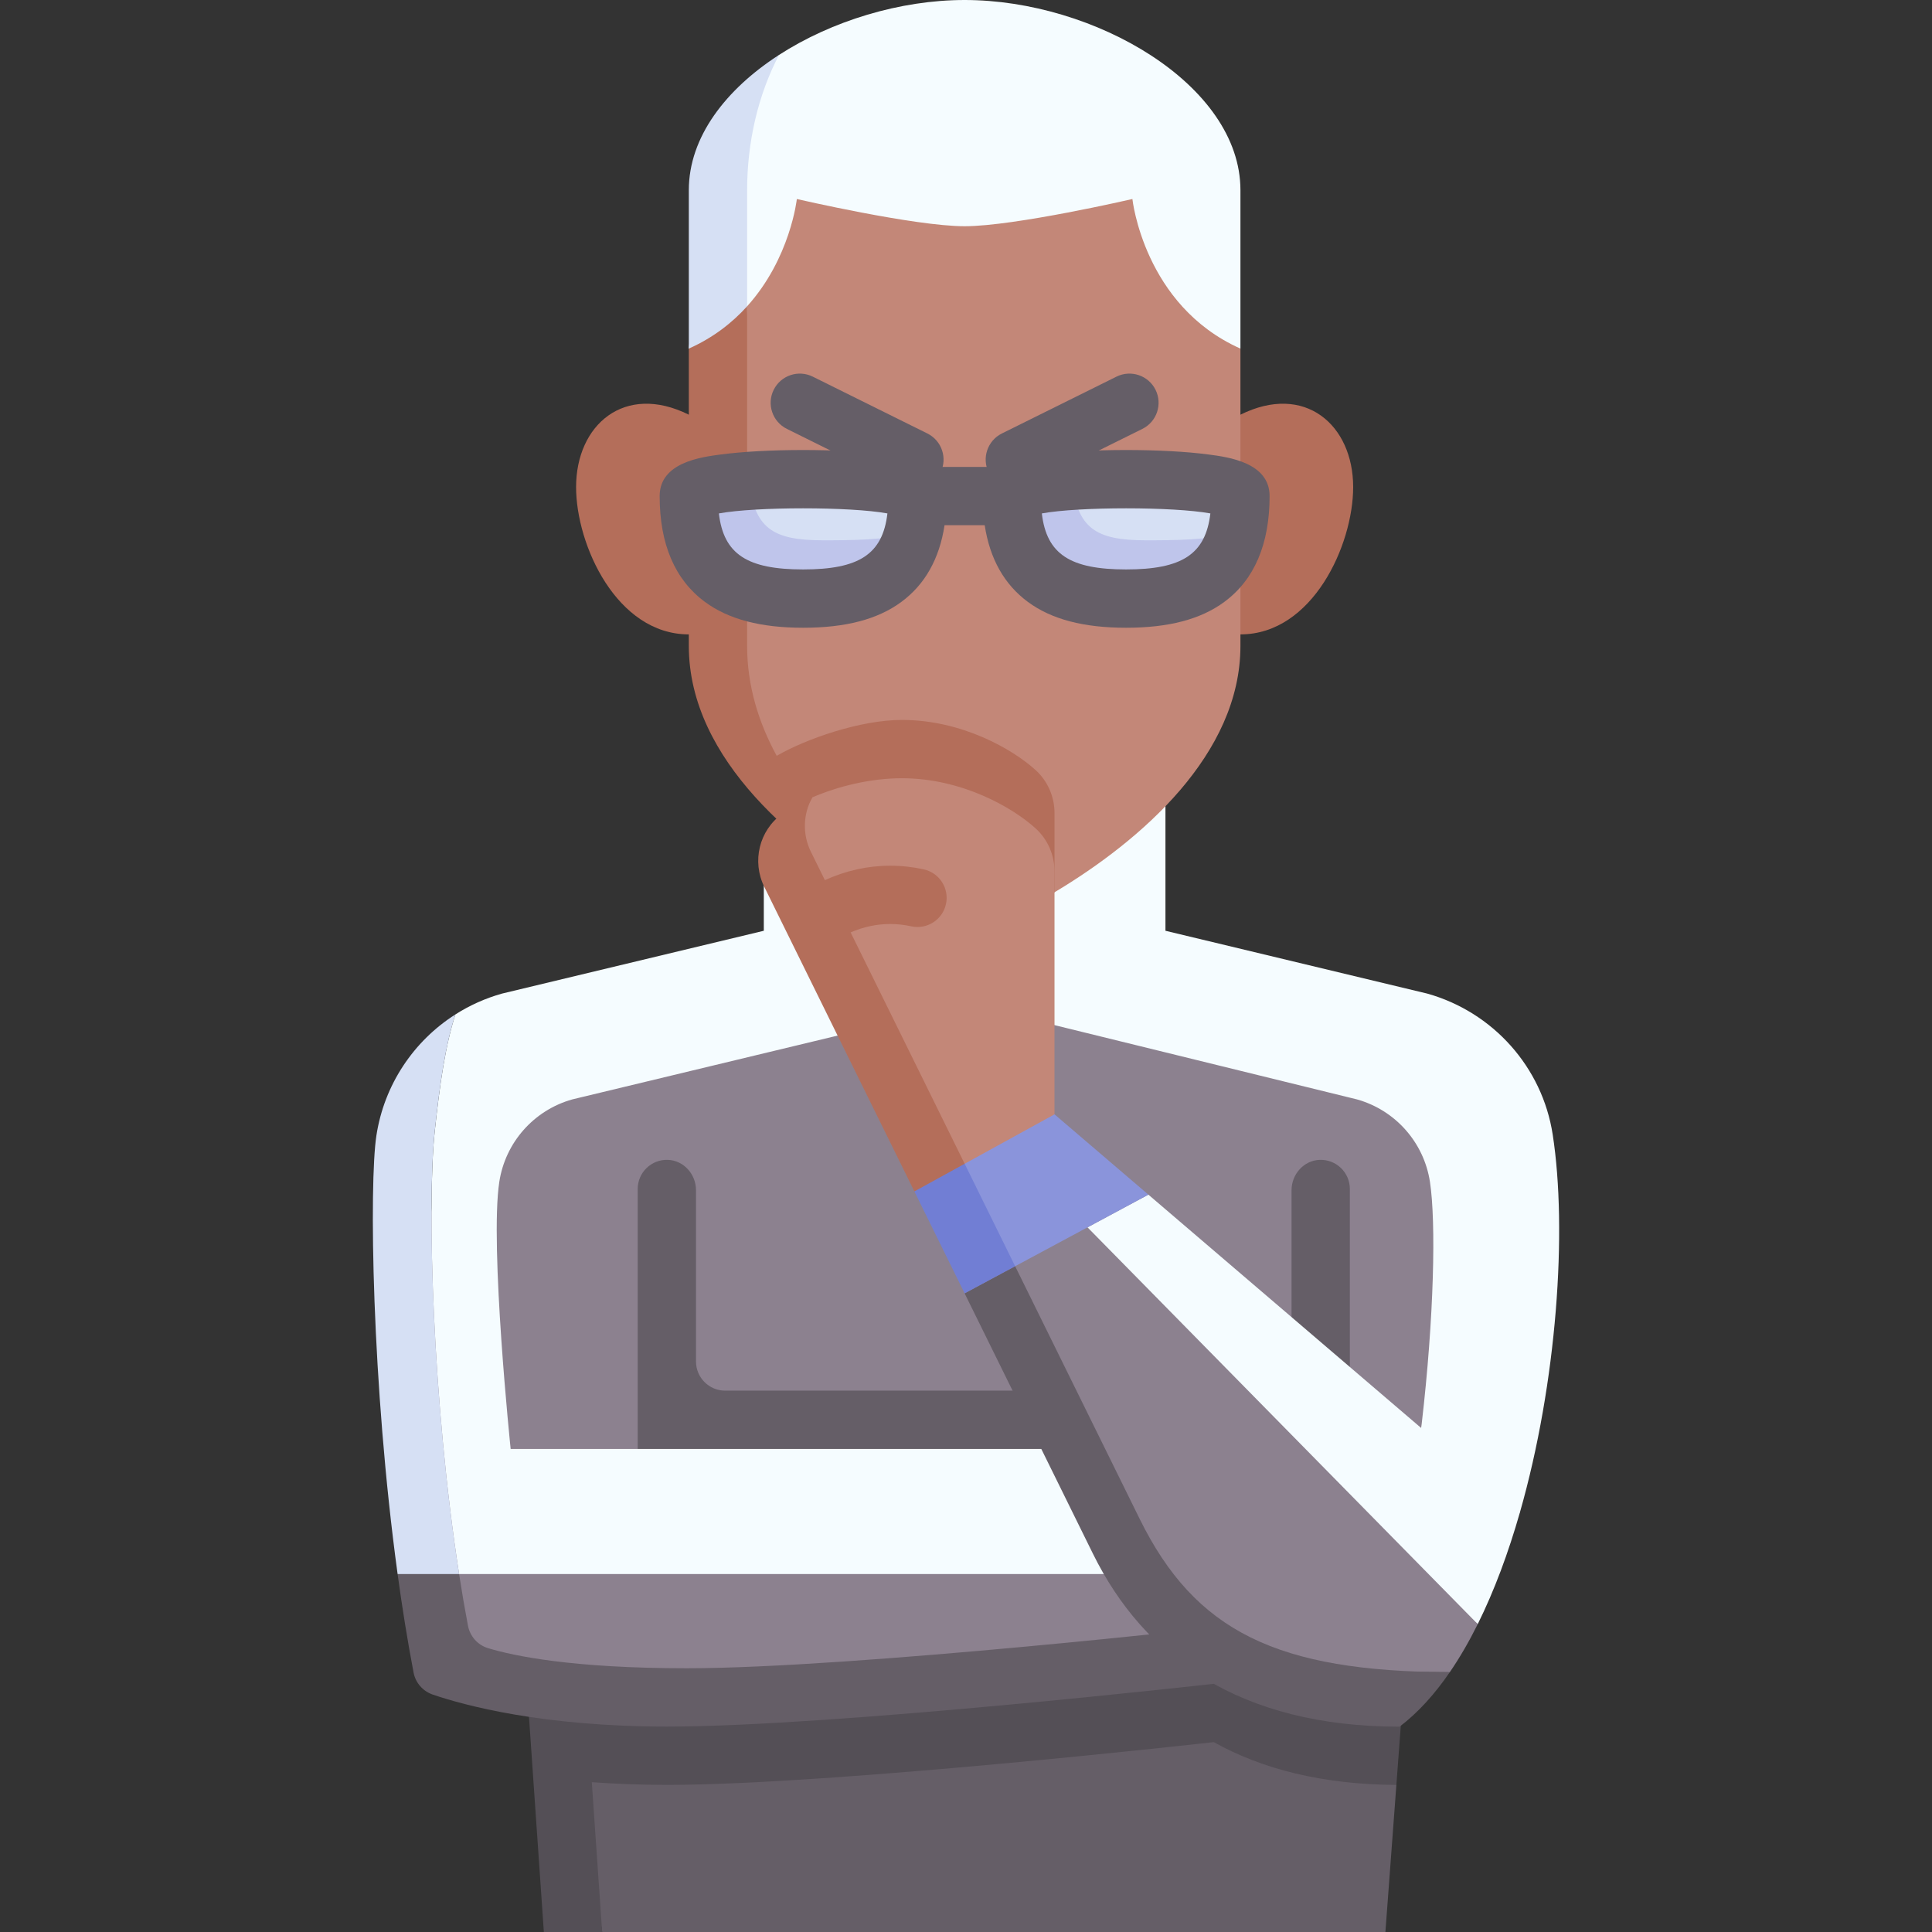 <?xml version="1.0" encoding="UTF-8"?> <svg xmlns="http://www.w3.org/2000/svg" id="Capa_1" height="512" viewBox="0 0 497 497" width="512"><rect x="0" y="0" width="497" height="497" fill="#333333" stroke="none"/> <g> <path d="m145.054 428.765 9.85 68.235h201.486l2.823-37.831c-17.295-32.178-214.159-30.404-214.159-30.404z" fill="#655e67"></path> <path d="m133.54 404.917 6.363 92.083h15l-2.664-38.548c5.888.439 12.356.702 19.405.702 43.056 0 140.592-10.999 140.592-10.999 12.417 6.925 27.912 10.9 46.977 11.013l4.048-54.251z" fill="#544f56"></path> <path d="m351.29 411.294-4.042 2.262s-134.492 24.598-175.604 24.598-57.627-10.43-57.627-10.43-18.622-115.127 7.981-140.4 126.149-41.235 126.149-41.235 97.762 12.415 123.035 36.801c25.273 24.387.121 106.499-19.892 128.404z" fill="#8c818f"></path> <path d="m339.517 298.367c-4.105.123-7.27 3.704-7.27 7.811v51.561h-145.702c-4.142 0-7.5-3.358-7.5-7.5v-44.061c0-4.107-3.165-7.688-7.27-7.811-4.247-.127-7.731 3.278-7.731 7.497v66.875l153.19 21.442v23.974s-97.536 11-140.592 11c-29.351 0-44.452-3.16-51.091-5.171-2.671-.809-4.65-3.046-5.17-5.788-.819-4.32-1.578-8.761-2.281-13.277l-7.1-5-8.719 5c1.177 8.615 2.542 17.144 4.113 25.359.505 2.64 2.408 4.788 4.952 5.656 8.122 2.771 28.183 8.222 60.297 8.222 43.056 0 140.592-11 140.592-11l35.012-19.598c0-28.976 0-104.35 0-107.693.001-4.22-3.482-7.625-7.73-7.498z" fill="#655e67"></path> <path d="m118.102 404.917h182.137l-2.66-32.179h-166.216s-5.43-52.263-2.921-68.703c1.548-10.143 8.886-18.438 18.764-21.214l101.993-24.53 99.888 24.53c9.878 2.776 17.216 11.071 18.764 21.214 1.575 10.319 1.07 34.791-2.128 62.267-1.365 11.726-7.662 29.019-14.433 44.991l39.698-22.221c9.547-33.386 12.24-72.587 8.441-97.199-2.681-17.368-15.357-31.521-32.275-36.275l-67.347-16.16v-41.36l-103.32 23.625v17.735l-67.347 16.16c-4.307 1.21-8.332 3.032-11.987 5.358-2.535 7.756-4.004 17.675-5.327 30.176-1.992 18.814-.548 69.929 6.276 113.785z" fill="#f5fcff"></path> <path d="m111.825 291.132c1.323-12.5 2.792-22.42 5.327-30.176-10.782 6.862-18.336 18.13-20.327 31.176-1.877 12.295-1.223 63.907 5.458 112.786h15.819c-6.824-43.857-8.268-94.972-6.277-113.786z" fill="#d6e0f4"></path> <path d="m177.196 89.677h141.902c0-16.419 0-31.546 0-40.768-.001-27.108-37.545-48.909-70.951-48.909-16.6 0-34.217 5.387-47.746 14.129-17.605 16.894-23.205 75.548-23.205 75.548z" fill="#f5fcff"></path> <path d="m192.196 89.677s0-33.631 0-40.768c0-12.216 2.774-24.457 8.205-34.78-13.698 8.851-23.205 21.142-23.205 34.78v40.768z" fill="#d6e0f4"></path> <path d="m319.097 163.195c18.537 0 29-22.981 29-37.893 0-16.008-12.441-26.856-29-18.625h-141.901c-16.559-8.231-29 2.617-29 18.625 0 14.912 10.463 37.893 29 37.893z" fill="#b46e5a"></path> <path d="m291.307 51.196s-30.236 7-43.161 7c-12.924 0-43.161-7-43.161-7s-1.639 15.248-12.79 27.595c0 0-5 78.507-5 87.373 0 10.246 7.607 28.269 7.607 28.269l76.465 35.107c22.304-13.342 47.83-35.506 47.83-63.376 0-7.94 0-44.645 0-76.487-24.856-11.085-27.79-38.481-27.79-38.481z" fill="#c38778"></path> <path d="m199.803 194.433c-4.662-8.55-7.607-18.023-7.607-28.269 0-8.866 0-53.594 0-87.373-3.795 4.203-8.688 8.071-15 10.885v76.487c0 29.385 28.378 52.434 51.436 65.479 2.015 1.14 6.285 1.901 11.318 2.289 10.228.789 23.618.027 27.713-2.289 1.189-.672 2.394-1.378 3.606-2.103v-20.382c0-4.207-1.75-8.231-4.864-11.06-5.873-5.337-18.926-12.899-34.4-12.899-10.764 0-24.786 4.931-32.202 9.235z" fill="#b46e5a"></path> <path d="m192.679 123.731s-4.002 21.255 8.929 21.255c23.81 0 33.336-7.941 33.336-7.941.696-2.722 1.076-5.843 1.076-9.436 0-3.845-25.913-5.137-43.341-3.878z" fill="#d6e0f4"></path> <path d="m192.679 123.731c-8.829.638-15.483 1.93-15.483 3.879 0 21.376 13.168 26.376 29.412 26.376 13.513 0 24.89-3.47 28.336-16.941-7.361 1.934-16.044 1.941-23.336 1.941-12.931.001-17.573-3.178-18.929-15.255z" fill="#bfc5eb"></path> <path d="m275.756 123.731s-4.002 21.255 8.929 21.255c20.376 0 33.336-7.941 33.336-7.941.696-2.722 1.076-5.843 1.076-9.436 0-3.845-25.912-5.137-43.341-3.878z" fill="#d6e0f4"></path> <path d="m275.756 123.731c-8.829.638-15.483 1.93-15.483 3.879 0 21.376 13.168 26.376 29.412 26.376 13.513 0 24.89-3.47 28.336-16.941-7.361 1.934-16.044 1.941-23.336 1.941-12.931.001-17.572-3.178-18.929-15.255z" fill="#bfc5eb"></path> <path d="m380.143 417.795c4.279-8.615 7.891-18.389 10.845-28.723l-95.571-81.755-27.286 14.658z" fill="#f5fcff"></path> <path d="m204.468 222.146 48.679 87.361 18.121-22.848v-62.501c0-4.207-1.75-8.231-4.864-11.06-5.873-5.337-18.926-12.899-34.4-12.899-8.205 0-16.543 2.129-23.037 4.922-2.359 4.2-6.745 12.469-4.499 17.025z" fill="#c38778"></path> <path d="m266.451 302.199-17.143 9.209 40.293 81.76c18.009 36.543 38.981 36.836 83.347 37.003 2.578-3.757 4.976-7.91 7.194-12.376z" fill="#8c818f"></path> <path d="m293.154 390.688-32.013-64.958-12.995 6.981 33.008 66.977c13.112 26.607 37.746 44.491 78.888 44.491 4.718-3.573 9.017-8.34 12.906-14.008-44.366-.167-65.486-10.45-79.794-39.483z" fill="#655e67"></path> <path d="m218.822 239.858c3.302-1.432 6.702-2.16 10.182-2.16 1.812 0 3.624.199 5.389.591 4.04.898 8.05-1.651 8.948-5.694.898-4.044-1.65-8.05-5.694-8.948-2.831-.629-5.739-.948-8.643-.948-5.768 0-11.423 1.268-16.809 3.713l-3.596-7.296c-2.245-4.556-1.992-9.795.367-13.995-3.075 1.323-5.741 2.793-7.776 4.26-5.907 4.26-7.81 12.202-4.591 18.735l38.623 78.371 17.924 3.021z" fill="#b46e5a"></path> <path d="m248.147 316.042 12.995 9.688 34.275-18.413-24.149-20.658-23.115 12.715z" fill="#8a94db"></path> <path d="m248.153 299.374-12.931 7.112 12.925 26.225 12.995-6.981z" fill="#717ed4"></path> <g fill="#655e67"> <path d="m261.071 125.729c-2.76 0-5.416-1.529-6.725-4.17-1.841-3.711-.324-8.211 3.387-10.051l29.477-14.617c3.71-1.841 8.212-.325 10.051 3.387 1.841 3.711.324 8.211-3.387 10.051l-29.477 14.617c-1.07.531-2.207.783-3.326.783z"></path> <path d="m235.222 125.729c-1.119 0-2.255-.252-3.326-.783l-29.477-14.617c-3.711-1.84-5.228-6.34-3.387-10.051 1.839-3.711 6.336-5.229 10.051-3.387l29.477 14.617c3.711 1.84 5.228 6.34 3.387 10.051-1.309 2.639-3.966 4.17-6.725 4.17z"></path> <path d="m289.686 161.487c-10.931 0-19.188-2.17-25.247-6.635-6.084-4.483-9.811-11.104-11.127-19.742h-10.33c-1.316 8.638-5.043 15.259-11.127 19.742-6.059 4.465-14.316 6.635-25.247 6.635-10.93 0-19.188-2.17-25.246-6.635-7.741-5.703-11.666-14.869-11.666-27.242 0-8.632 10.614-10.025 15.715-10.695 5.647-.742 13.176-1.151 21.197-1.151s15.55.409 21.197 1.151c2.972.39 7.814 1.026 11.339 3.195h18.006c3.524-2.169 8.367-2.806 11.339-3.195 5.647-.742 13.176-1.151 21.197-1.151s15.55.409 21.197 1.151c5.101.67 15.715 2.063 15.715 10.695 0 12.373-3.925 21.539-11.666 27.242-6.058 4.465-14.317 6.635-25.246 6.635zm-21.677-29.41c1.225 10.544 7.363 14.41 21.677 14.41s20.452-3.866 21.677-14.41c-9.573-1.752-33.782-1.752-43.354 0zm-83.078 0c1.225 10.544 7.363 14.41 21.677 14.41s20.452-3.866 21.677-14.41c-9.573-1.752-33.782-1.752-43.354 0z"></path> </g> </g> </svg> 